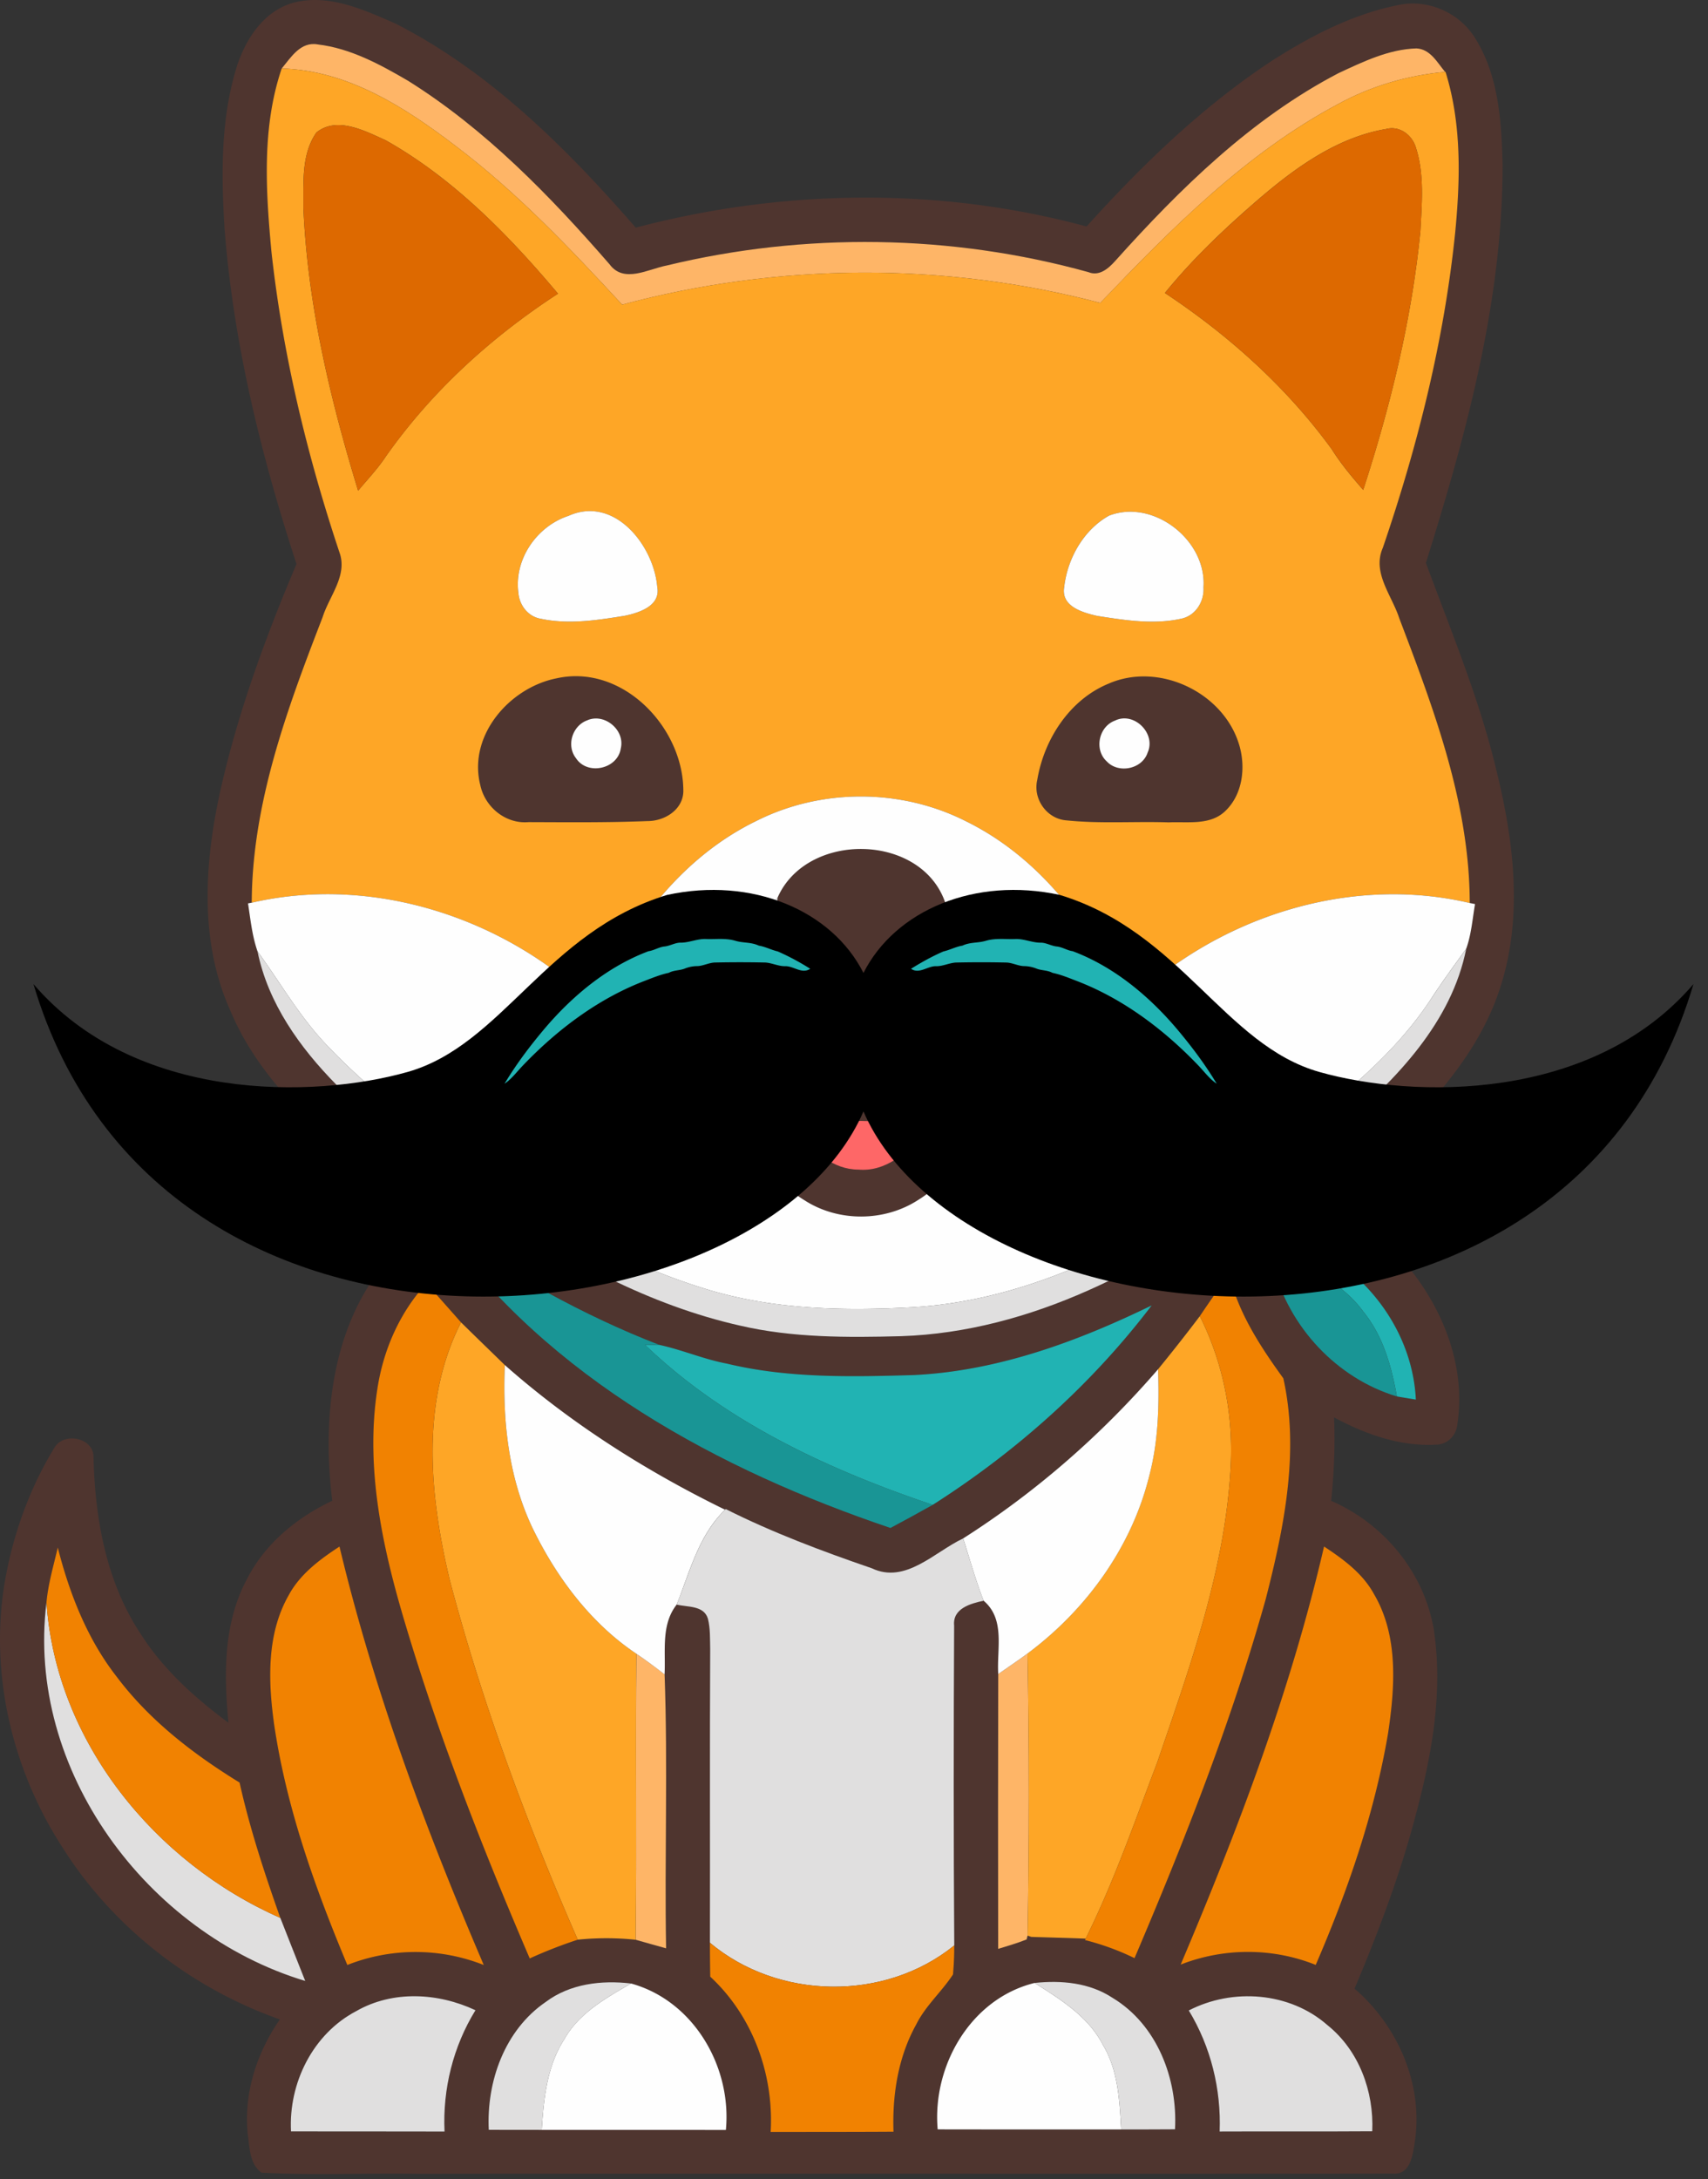 <svg xmlns="http://www.w3.org/2000/svg" width="109" height="139" fill="none"><rect width="100%" height="100%" fill="#333333" stroke="none"/><path fill="#4F352F" d="M15.043 4.472C15.586 2.625 16.76.726 18.718.175c2.243-.594 4.498.444 6.52 1.328 6.04 3.08 10.927 7.959 15.335 13.02 9.354-2.473 19.413-2.612 28.767-.075 3.528-3.908 7.353-7.606 11.752-10.52 2.51-1.613 5.22-3.028 8.165-3.61 1.879-.397 3.892.495 4.887 2.124 1.498 2.394 1.68 5.32 1.748 8.066 0 8.692-2.314 17.17-4.895 25.399 1.574 4.273 3.357 8.533 4.44 12.992 1.133 4.51 1.775 9.366.368 13.893-.793 2.6-2.29 4.926-4.055 6.976-6.422 7.46 2.47 2.592 4.055 4.054.57.456 2.323-.063 1.922.528-1.83 3.055-5.144 4.91-8.553 5.663 2.703 2.894 4.459 6.925 3.817 10.928-.087.666-.65 1.205-1.336 1.213-2.295.13-4.526-.666-6.52-1.74.075 1.776 0 3.555-.186 5.323 3.416 1.478 6.017 4.665 6.575 8.371.647 4.515-.408 9.057-1.648 13.377-.944 3.191-2.14 6.306-3.433 9.37 2.763 2.378 4.396 6.1 3.849 9.758-.131.821-.274 2.145-1.407 2.038-20.75.031-41.495-.012-62.244.015-3.314-.055-6.635.103-9.945-.071-.789-.559-.757-1.629-.888-2.481-.261-2.592.583-5.177 2.05-7.297-5.645-1.99-10.623-5.854-13.833-10.912-3.235-4.962-4.71-11.118-3.722-16.984.519-3.012 1.57-5.957 3.167-8.569.582-1.03 2.516-.654 2.497.599.095 3.916.804 7.95 3.008 11.272 1.439 2.267 3.464 4.082 5.604 5.672-.293-3.084-.329-6.374 1.186-9.172 1.145-2.26 3.178-3.92 5.438-4.99-.698-5.656.043-12.117 4.391-16.23-.396-1.194-.48-2.466-.828-3.667-3.916-3.207-8.07-6.584-10.075-11.388-1.97-4.38-1.65-9.365-.643-13.943 1.11-4.998 2.882-9.822 4.872-14.527-2.276-6.98-4.047-14.174-4.598-21.51-.198-3.338-.234-6.762.721-9.996Zm2.933-.1c-1.276 3.77-1.014 7.817-.65 11.713.718 6.52 2.264 12.933 4.336 19.152.536 1.47-.65 2.786-1.074 4.134-2.255 5.834-4.502 11.875-4.522 18.213-.06.011-.178.031-.238.043.159 1.027.262 2.073.607 3.06.665 3.302 2.699 6.14 5.025 8.502 2.997 3.008 6.449 5.517 9.921 7.947 4.84 3.278 10.1 6.128 15.843 7.424 3.369.784 6.853.765 10.293.674 4.122-.135 8.169-1.245 11.926-2.918 5.882-2.62 11.182-6.381 16.14-10.452 3.524-3.02 7.055-6.639 7.99-11.355.326-.912.397-1.89.56-2.838-.084-.02-.254-.052-.337-.068-.008-6.325-2.28-12.342-4.5-18.169-.467-1.454-1.743-2.901-1.05-4.482 2.232-6.524 3.92-13.259 4.622-20.123.329-3.417.416-6.933-.618-10.246l-.028.004c-.503-.603-.943-1.459-1.831-1.499-1.76.052-3.4.849-4.97 1.578-5.557 2.897-10.1 7.352-14.246 11.974-.436.487-1.022 1.007-1.724.717-8.728-2.417-18.105-2.548-26.904-.42-1.178.222-2.74 1.165-3.651-.083-3.809-4.376-7.907-8.605-12.854-11.7-1.783-1.043-3.678-2.074-5.759-2.32-1.098-.201-1.712.821-2.307 1.539Zm66.652 71.884c-.341.725.614.951 1.106 1.094 3.325.321 6.722-1.086 8.981-3.528-1.684-.864-3.555-1.482-5.47-1.367a55.063 55.063 0 0 0-4.617 3.801ZM28.19 78.341c6.865 9.58 17.686 15.426 28.637 19.128.904-.48 1.804-.975 2.696-1.474 5.338-3.401 10.138-7.678 13.975-12.724-4.756 2.315-9.842 4.186-15.177 4.444-3.983.115-8.03.21-11.93-.73-1.474-.277-2.858-.883-4.32-1.197-4.919-1.898-9.505-4.526-13.88-7.447Zm54.15 1.902c-.36.179-.72.357-1.077.54.998 3.868 4.039 7.134 7.88 8.295.3.052.91.15 1.212.202-.206-4.312-3.1-8.192-7.008-9.917-.336.294-.673.583-1.006.88Zm-5.77 3.714c-.864 1.15-1.76 2.271-2.664 3.385-3.599 4.17-7.792 7.832-12.441 10.793-1.824.856-3.679 2.929-5.83 1.902-3.176-1.09-6.327-2.27-9.327-3.777l-.036.044c-5.05-2.47-9.837-5.502-14.055-9.228-.931-.907-1.866-1.81-2.794-2.722-.733-.833-1.47-1.661-2.208-2.49-1.74 1.895-2.79 4.329-3.15 6.865-.75 5.026.372 10.108 1.815 14.907 2.172 7.266 4.938 14.333 7.927 21.293a29.902 29.902 0 0 1 3.064-1.197 17.955 17.955 0 0 1 3.694.004c.642.186 1.292.364 1.942.547-.1-5.823.115-11.657-.095-17.472.075-1.514-.234-3.175.773-4.455.685.171 1.724.04 1.99.892.162.646.13 1.32.146 1.982-.032 6.23-.004 12.461-.016 18.696 0 .717.008 1.439.02 2.164 2.715 2.517 4.067 6.231 3.856 9.905 2.613-.004 5.225 0 7.84-.016-.079-2.35.294-4.756 1.447-6.833.595-1.197 1.625-2.089 2.35-3.195a19.36 19.36 0 0 0 .08-1.855 1666.67 1666.67 0 0 1-.008-20.396c-.111-1.098 1.046-1.411 1.883-1.59 1.399 1.185.828 3.088.931 4.677-.016 5.843-.012 11.685-.004 17.531.606-.186 1.22-.364 1.815-.602l.064-.246.234.083c1.153.04 2.314.064 3.472.111l-.044.091c1.09.278 2.152.658 3.163 1.154 3.187-7.471 6.171-15.054 8.367-22.882 1.173-4.566 2.172-9.421 1.13-14.106-1.47-2.034-2.866-4.154-3.46-6.635a82.82 82.82 0 0 0-1.871 2.671ZM3.688 98.717c-.27 1.154-.61 2.303-.722 3.489-1.332 10.681 6.413 21.117 16.512 24.158-.527-1.34-1.066-2.68-1.589-4.024-1.003-2.833-1.946-5.695-2.6-8.632-2.945-1.812-5.74-3.956-7.832-6.738-1.887-2.41-3.02-5.308-3.77-8.252Zm14.724 3.06c-1.403 2.478-1.3 5.458-.923 8.189.78 5.327 2.604 10.432 4.677 15.379a11.842 11.842 0 0 1 8.708.004c-3.706-8.653-7.02-17.527-9.208-26.695-1.264.825-2.528 1.764-3.254 3.123Zm66.085-3.127c-2.12 9.172-5.478 18.019-9.152 26.671 2.759-1.078 5.866-1.086 8.62.02 2.046-4.733 3.746-9.659 4.614-14.753.444-2.956.682-6.23-.9-8.91-.72-1.32-1.957-2.22-3.182-3.028Zm-18.47 27.84c-4.083 1.003-6.544 5.296-6.187 9.342 3.904.008 7.808.004 11.712.004 1.141 0 2.287 0 3.432-.007.179-3.219-1.137-6.671-3.983-8.387-1.467-.968-3.266-1.134-4.974-.952Zm-31.202 1.213c-2.62 1.792-3.785 5.074-3.634 8.157 1.125.004 2.251.004 3.38.004 3.917.004 7.837 0 11.753.004.384-4.027-2.053-8.24-6.053-9.342-1.882-.222-3.896.012-5.446 1.177Zm-12.089.583c-2.77 1.451-4.328 4.594-4.165 7.673 3.266.008 6.532-.004 9.798.008-.123-2.715.55-5.422 1.974-7.737-2.383-1.117-5.276-1.28-7.607.056Zm53.128-.04c1.407 2.319 2.07 5.014 1.97 7.721 3.246-.016 6.492.008 9.739-.016.11-2.54-.844-5.152-2.858-6.769-2.406-2.113-6.044-2.386-8.85-.936Z"/><path fill="#4F352F" d="M35.515 43.271c4.241-.943 8.137 3.175 8.094 7.25-.056 1.165-1.225 1.862-2.295 1.854-2.525.103-5.058.076-7.582.068-1.47.127-2.79-.967-3.084-2.382-.78-3.147 1.87-6.195 4.867-6.79Zm1.958 2.68c-.947.34-1.347 1.613-.713 2.417.73 1.118 2.667.69 2.858-.63.28-1.173-1.047-2.275-2.145-1.788ZM70.763 43.604c3.163-1.375 7.202.511 8.272 3.761.492 1.467.31 3.31-.876 4.404-.963.892-2.382.634-3.575.69-2.168-.072-4.344.095-6.5-.127-1.269-.08-2.176-1.356-1.887-2.584.436-2.597 2.07-5.125 4.566-6.144Zm.404 2.358c-1.046.373-1.363 1.855-.535 2.608.753.805 2.267.488 2.608-.566.551-1.217-.868-2.624-2.073-2.042ZM49.63 57.243c1.871-4.214 9.129-4.114 10.682.3.012 2.328-1.755 4.036-3.702 5.003.282.444.567.892.868 1.336 1.316 1.85 3.81 2.556 5.981 2.243 1.46-.333 1.935-1.863 2.3-3.115.471-1.368 2.734-.833 2.631.586-.107 2.779-2.418 5.165-5.16 5.498-.642 2.897-2.034 5.846-4.642 7.455-2.148 1.391-5.085 1.407-7.237.02-2.632-1.601-4.027-4.57-4.69-7.475-2.762-.321-5.092-2.723-5.187-5.521-.092-1.328 2.029-1.935 2.568-.682.428 1.292.856 2.929 2.414 3.246 2.168.285 4.66-.424 5.95-2.291.28-.44.554-.884.828-1.328-2.018-.979-3.897-2.838-3.603-5.275ZM50.959 72.3c.975 1.15 2.208 2.307 3.817 2.307 1.74.159 3.136-1.062 4.154-2.323-2.54-1.034-5.442-1.054-7.97.016Z"/><path fill="#FEB567" d="M17.976 4.372c.595-.717 1.209-1.74 2.307-1.537 2.08.245 3.975 1.276 5.759 2.318 4.946 3.096 9.045 7.325 12.854 11.7.911 1.25 2.473.306 3.65.084 8.8-2.129 18.177-1.998 26.905.42.702.29 1.288-.23 1.724-.717 4.146-4.622 8.688-9.077 14.245-11.974 1.57-.73 3.21-1.526 4.97-1.578.888.04 1.328.896 1.832 1.498-2.386.222-4.717.896-6.822 2.05-5.882 3.13-10.622 7.923-15.184 12.687-9.956-2.628-20.571-2.556-30.512.111-3.337-3.603-6.73-7.186-10.662-10.15-3.226-2.458-6.876-4.805-11.066-4.912Z"/><path fill="#FE6767" d="M50.956 72.3c2.53-1.07 5.43-1.05 7.971-.016-1.018 1.26-2.413 2.481-4.154 2.323-1.609 0-2.841-1.157-3.817-2.307Z"/><path fill="#FEB567" d="M40.613 105.491c.61.424 1.217.852 1.8 1.32.21 5.815-.005 11.649.095 17.472-.65-.183-1.3-.361-1.943-.547.072-6.085-.015-12.165.048-18.245ZM63.704 106.788c.622-.433 1.257-.865 1.871-1.312.107 5.996.103 11.997.004 17.994l-.063.246c-.595.238-1.21.416-1.816.602-.008-5.846-.012-11.688.004-17.53Z"/><path fill="#FEA626" d="M17.975 4.373c4.19.107 7.84 2.453 11.067 4.91 3.932 2.965 7.324 6.548 10.662 10.151 9.94-2.667 20.555-2.739 30.511-.11 4.562-4.765 9.303-9.557 15.185-12.688 2.104-1.154 4.435-1.827 6.821-2.05l.028-.003c1.034 3.313.947 6.829.618 10.245-.701 6.865-2.39 13.6-4.621 20.124-.694 1.581.582 3.028 1.05 4.482 2.22 5.827 4.49 11.844 4.499 18.17-7.809-1.84-16.29.978-21.939 6.551-2.017-4.867-5.398-9.401-10.214-11.768-4.138-2.096-9.231-2.108-13.373-.02-4.843 2.35-8.232 6.909-10.27 11.784-5.656-5.565-14.122-8.37-21.934-6.567.02-6.338 2.267-12.379 4.522-18.213.425-1.348 1.61-2.664 1.075-4.134-2.073-6.219-3.62-12.632-4.337-19.152-.364-3.896-.626-7.943.65-11.712Zm2.22 4.078c-.979 1.395-.817 3.214-.832 4.836.27 6.135 1.704 12.16 3.492 18.014.598-.721 1.252-1.4 1.767-2.184 2.925-4.158 6.738-7.622 10.987-10.384-3.163-3.754-6.694-7.369-11.007-9.79-1.32-.591-3.095-1.546-4.407-.492Zm60.345 4.067c-2.215 1.898-4.356 3.904-6.199 6.171 4.071 2.695 7.761 6.005 10.643 9.96.586.932 1.288 1.776 2.013 2.6 1.744-5.37 3.1-10.891 3.65-16.52.092-1.767.262-3.602-.289-5.315C90.12 8.61 89.316 8 88.456 8.23c-3.02.511-5.625 2.347-7.916 4.289ZM36.28 32.906c-2.022.662-3.489 2.775-3.196 4.92.06.792.635 1.521 1.443 1.648 1.76.369 3.587.091 5.343-.194.912-.19 2.295-.627 2.073-1.831-.214-2.648-2.735-5.859-5.664-4.543Zm34.49-.012c-1.625.908-2.655 2.743-2.858 4.567-.206 1.228 1.186 1.617 2.11 1.827 1.747.277 3.57.559 5.322.186.94-.174 1.514-1.09 1.459-2.01.214-3.008-3.207-5.667-6.033-4.57ZM35.514 43.271c-2.996.595-5.648 3.643-4.867 6.79.293 1.415 1.613 2.509 3.084 2.382 2.524.008 5.057.035 7.582-.068 1.07.008 2.24-.69 2.295-1.855.043-4.074-3.853-8.192-8.094-7.249Zm35.248.333c-2.497 1.019-4.13 3.547-4.566 6.144-.29 1.228.619 2.505 1.887 2.584 2.156.222 4.332.055 6.5.127 1.193-.056 2.612.202 3.575-.69 1.185-1.094 1.368-2.937.876-4.404-1.07-3.25-5.109-5.136-8.272-3.761ZM73.905 87.342a116.12 116.12 0 0 0 2.664-3.385c1.518 3.024 2.176 6.433 1.958 9.806-.38 6.457-2.604 12.6-4.677 18.668-1.44 3.774-2.763 7.61-4.566 11.233-1.158-.047-2.32-.071-3.473-.111l-.233-.083c.099-5.997.103-11.998-.004-17.995 3.741-2.782 6.647-6.781 7.768-11.34.587-2.211.635-4.518.563-6.793ZM29.423 84.353c.927.912 1.863 1.816 2.794 2.724-.15 3.539.23 7.17 1.772 10.404 1.522 3.131 3.702 6.056 6.623 8.01-.064 6.08.024 12.161-.048 18.245a17.955 17.955 0 0 0-3.694-.004c-3.262-7.44-6.096-15.094-8.173-22.957-1.28-5.371-1.866-11.328.726-16.422Z"/><path fill="#DD6900" d="M20.196 8.451c1.311-1.054 3.087-.099 4.407.492 4.312 2.421 7.844 6.036 11.007 9.79-4.249 2.762-8.062 6.226-10.987 10.384-.515.785-1.17 1.463-1.768 2.184-1.788-5.854-3.222-11.879-3.492-18.014.016-1.621-.146-3.44.833-4.836ZM80.542 12.518c2.291-1.942 4.895-3.778 7.915-4.289.86-.23 1.665.38 1.903 1.185.551 1.713.38 3.548.29 5.315-.552 5.629-1.907 11.15-3.651 16.52-.725-.824-1.427-1.668-2.014-2.6-2.881-3.955-6.571-7.265-10.642-9.96 1.843-2.267 3.984-4.273 6.2-6.171Z"/><path fill="#FEFEFE" d="M36.28 32.906c2.929-1.316 5.45 1.895 5.664 4.543.222 1.205-1.162 1.64-2.073 1.83-1.756.286-3.583.564-5.343.195-.809-.127-1.383-.856-1.443-1.649-.293-2.144 1.173-4.257 3.195-4.919ZM70.77 32.895c2.827-1.098 6.247 1.562 6.033 4.57.056.92-.519 1.835-1.458 2.01-1.752.372-3.575.09-5.323-.187-.924-.21-2.315-.598-2.109-1.827.202-1.823 1.233-3.658 2.858-4.566ZM37.473 45.95c1.098-.487 2.426.615 2.144 1.788-.19 1.32-2.128 1.748-2.857.63-.635-.804-.234-2.076.713-2.417ZM71.167 45.962c1.205-.582 2.624.825 2.073 2.042-.34 1.054-1.855 1.371-2.608.567-.828-.754-.51-2.236.535-2.608ZM48.27 52.367c4.142-2.088 9.235-2.077 13.373.02 4.816 2.366 8.197 6.9 10.214 11.768 5.648-5.573 14.13-8.39 21.939-6.552.083.016.253.048.336.068-.162.947-.233 1.926-.558 2.837-.761 1.063-1.538 2.117-2.252 3.215-2.48 3.79-6.151 6.56-9.683 9.302-6.829 5.09-14.566 9.794-23.278 10.357-4.502.254-9.112.167-13.448-1.2-5.823-1.804-11.094-5.019-15.977-8.614-2.838-2.152-5.672-4.348-8.122-6.944-1.704-1.787-2.929-3.951-4.38-5.937-.344-.987-.447-2.033-.606-3.06l.238-.044C23.878 55.78 32.344 58.586 38 64.151c2.038-4.875 5.426-9.433 10.27-11.784Zm1.36 4.876c-1.72 2.48.392 5.533 2.774 6.603-1.288 1.867-3.781 2.576-5.95 2.29-1.557-.316-1.985-1.953-2.413-3.245-.54-1.253-2.66-.646-2.569.681.096 2.799 2.426 5.2 5.189 5.522.662 2.905 2.057 5.874 4.689 7.475 2.152 1.387 5.089 1.371 7.237-.02 2.608-1.61 4-4.558 4.641-7.455 2.743-.333 5.054-2.72 5.161-5.498.103-1.419-2.16-1.954-2.632-.586-.364 1.252-.84 2.782-2.299 3.115-2.172.313-4.665-.392-5.98-2.243 2.215-1.063 4.47-3.913 2.833-6.338-1.553-4.416-8.81-4.515-10.681-.301ZM32.217 87.076c4.217 3.726 9.005 6.758 14.055 9.227-1.689 1.641-2.244 3.944-3.088 6.053-1.007 1.28-.697 2.941-.773 4.455a32.021 32.021 0 0 0-1.8-1.32c-2.92-1.954-5.1-4.879-6.622-8.01-1.542-3.235-1.923-6.865-1.772-10.405ZM61.465 98.135c4.65-2.96 8.843-6.623 12.441-10.793.072 2.275.024 4.582-.562 6.794-1.122 4.558-4.027 8.557-7.769 11.34-.614.448-1.249.88-1.87 1.312-.104-1.59.467-3.492-.932-4.677-.512-1.3-.88-2.648-1.308-3.976ZM40.272 126.526c4 1.102 6.437 5.316 6.052 9.343-3.916-.004-7.836 0-11.752-.004.123-1.99.333-4.071 1.443-5.787.94-1.669 2.656-2.624 4.257-3.552ZM59.84 135.832c-.357-4.046 2.104-8.339 6.186-9.342 1.653 1.051 3.429 2.141 4.356 3.948.98 1.621 1.063 3.555 1.17 5.398-3.904 0-7.809.004-11.713-.004Z"/><path fill="#E0DFDF" d="M52.405 63.846c-2.382-1.07-4.494-4.122-2.774-6.603-.294 2.438 1.585 4.297 3.603 5.276-.274.444-.547.888-.829 1.328ZM60.312 57.544c1.637 2.426-.618 5.276-2.834 6.338a50.693 50.693 0 0 1-.868-1.335c1.947-.968 3.714-2.676 3.702-5.003Z"/><path fill="#E0DFDF" d="M16.435 60.687c1.45 1.986 2.675 4.15 4.38 5.938 2.449 2.596 5.283 4.792 8.12 6.944 4.884 3.595 10.155 6.81 15.978 8.613 4.336 1.367 8.946 1.454 13.448 1.2 8.712-.562 16.45-5.267 23.278-10.356 3.532-2.743 7.202-5.514 9.683-9.303.714-1.098 1.49-2.152 2.252-3.214-.936 4.716-4.467 8.335-7.99 11.355-4.96 4.071-10.259 7.832-16.14 10.452-3.758 1.673-7.805 2.783-11.927 2.918-3.44.09-6.924.11-10.293-.674-5.744-1.296-11.003-4.146-15.843-7.424-3.472-2.43-6.924-4.939-9.92-7.947-2.327-2.362-4.36-5.2-5.026-8.502ZM46.273 96.304l.036-.044c3 1.506 6.151 2.688 9.326 3.778 2.152 1.026 4.007-1.047 5.83-1.903.429 1.328.797 2.675 1.308 3.975-.836.179-1.993.492-1.882 1.59-.036 6.797-.04 13.599.008 20.396-4.428 3.595-11.237 3.484-15.593-.17.012-6.235-.016-12.465.016-18.696-.016-.662.016-1.336-.147-1.982-.265-.852-1.304-.721-1.99-.892.845-2.108 1.4-4.411 3.088-6.052ZM19.479 126.364c-10.1-3.041-17.844-13.477-16.512-24.158.594 8.89 6.92 16.615 14.923 20.135.523 1.343 1.062 2.683 1.589 4.023ZM66.028 126.491c1.708-.183 3.508-.016 4.974.951 2.846 1.716 4.162 5.168 3.984 8.387-1.146.008-2.291.008-3.433.008-.107-1.843-.19-3.777-1.17-5.399-.927-1.807-2.702-2.897-4.355-3.947ZM34.826 127.704c1.55-1.166 3.563-1.4 5.446-1.178-1.601.928-3.317 1.883-4.257 3.552-1.11 1.716-1.32 3.797-1.443 5.787-1.13 0-2.255 0-3.38-.004-.151-3.084 1.014-6.366 3.634-8.157ZM22.737 128.286c2.33-1.336 5.224-1.173 7.606-.055-1.423 2.314-2.097 5.021-1.974 7.737-3.266-.012-6.532 0-9.798-.008-.162-3.08 1.395-6.223 4.166-7.674ZM75.865 128.246c2.806-1.45 6.445-1.177 8.85.936 2.014 1.617 2.97 4.229 2.859 6.77-3.246.023-6.493 0-9.739.015.1-2.707-.563-5.402-1.97-7.721Z"/><path fill="#21B3B3" d="M84.627 76.256a55.062 55.062 0 0 1 4.618-3.8c1.914-.116 3.785.502 5.47 1.367-2.26 2.441-5.657 3.848-8.982 3.527-.492-.142-1.447-.368-1.106-1.094ZM82.341 80.243c.333-.297.67-.586 1.007-.88 3.908 1.724 6.802 5.605 7.008 9.917-.302-.051-.912-.15-1.213-.202-.337-1.91-.876-3.849-2.12-5.383-1.162-1.613-2.954-2.568-4.682-3.452ZM58.322 87.715c5.334-.258 10.42-2.129 15.176-4.444-3.837 5.046-8.637 9.323-13.976 12.724-6.654-2.244-13.25-5.296-18.363-10.215.226.004.686.008.912.008 1.462.314 2.846.92 4.32 1.197 3.9.94 7.947.845 11.93.73Z"/><path fill="#199595" d="M28.19 78.34c4.376 2.922 8.962 5.55 13.88 7.448-.225 0-.685-.004-.91-.008 5.112 4.92 11.708 7.971 18.363 10.215-.892.499-1.792.994-2.696 1.474-10.951-3.702-21.772-9.548-28.637-19.128ZM81.263 80.783c.357-.183.718-.361 1.078-.54 1.728.885 3.52 1.84 4.681 3.453 1.245 1.534 1.784 3.472 2.12 5.383-3.84-1.162-6.88-4.428-7.879-8.296Z"/><path fill="#F18201" d="M76.569 83.957a82.935 82.935 0 0 1 1.87-2.671c.595 2.48 1.99 4.601 3.46 6.635 1.043 4.685.044 9.54-1.129 14.106-2.195 7.828-5.18 15.41-8.367 22.882a16.333 16.333 0 0 0-3.163-1.154l.044-.091c1.803-3.623 3.127-7.459 4.566-11.233 2.073-6.068 4.296-12.211 4.677-18.668.218-3.373-.44-6.782-1.958-9.806ZM27.215 81.864c.737.829 1.474 1.657 2.207 2.49-2.592 5.093-2.005 11.05-.725 16.42 2.077 7.864 4.91 15.518 8.173 22.958a29.894 29.894 0 0 0-3.064 1.196c-2.989-6.96-5.755-14.027-7.927-21.292-1.443-4.8-2.565-9.881-1.816-14.907.361-2.537 1.412-4.97 3.152-6.865ZM3.687 98.717c.75 2.945 1.883 5.843 3.77 8.252 2.092 2.783 4.887 4.927 7.832 6.739.654 2.937 1.597 5.798 2.6 8.632-8.003-3.519-14.329-11.244-14.923-20.135.11-1.185.452-2.334.721-3.488ZM18.412 101.777c.726-1.359 1.99-2.299 3.254-3.123 2.188 9.168 5.502 18.042 9.208 26.694a11.846 11.846 0 0 0-8.708-.003c-2.073-4.947-3.896-10.052-4.677-15.379-.377-2.731-.48-5.712.923-8.189ZM84.497 98.65c1.225.808 2.462 1.708 3.183 3.028 1.581 2.679 1.343 5.953.9 8.91-.868 5.093-2.569 10.02-4.614 14.753-2.755-1.106-5.862-1.098-8.62-.02 3.673-8.653 7.03-17.499 9.151-26.671ZM45.305 123.926c4.356 3.654 11.165 3.765 15.592.17.004.619-.023 1.237-.079 1.855-.725 1.106-1.756 1.998-2.35 3.195-1.154 2.077-1.526 4.483-1.447 6.833-2.616.016-5.228.012-7.84.016.21-3.674-1.142-7.388-3.856-9.905-.012-.725-.02-1.447-.02-2.164Z"/><path fill="#000" fill-rule="evenodd" d="M108.072 62.774c-6.491 7.562-17.906 7.293-23.868 5.608-6.066-1.714-8.854-8.948-16.57-11.295-5.414-1.174-10.511.977-12.53 4.976-2.018-3.998-7.115-6.15-12.53-4.976-7.716 2.347-10.505 9.58-16.571 11.295-5.962 1.685-17.377 1.954-23.867-5.608 8.058 27.2 46.445 23.153 52.968 8.125 6.524 15.028 44.91 19.075 52.968-8.125Z" clip-rule="evenodd"/><path fill="#21B3B3" d="M43.464 60.132c.538-.006 1.067-.263 1.606-.232.622.023 1.248-.072 1.865.113.495.149 1.002.076 1.491.309.41.063.805.277 1.212.37a15.7 15.7 0 0 1 2.068 1.106c-.522.353-1.05-.169-1.58-.166-.43.016-.85-.205-1.279-.233a74.598 74.598 0 0 0-3.243 0c-.383.017-.756.231-1.14.229-.24.004-.48.052-.715.138-.352.154-.72.104-1.07.29-.517.108-1.027.316-1.537.513-2.726 1.043-5.37 2.879-7.811 5.439-.372.395-.727.861-1.133 1.12.78-1.296 1.636-2.414 2.51-3.457 2.047-2.423 4.325-4.113 6.681-4.995.342-.046.669-.265 1.011-.3.358-.032.703-.26 1.064-.244ZM66.382 60.133c-.539-.006-1.068-.263-1.607-.233-.622.023-1.247-.072-1.865.114-.495.148-1.001.075-1.491.308-.409.063-.804.278-1.212.37-.698.302-1.387.681-2.068 1.107.522.353 1.05-.17 1.58-.166.43.016.85-.206 1.28-.233a74.598 74.598 0 0 1 3.242 0c.383.017.756.23 1.14.228.24.005.48.053.715.139.353.154.72.104 1.07.29.517.107 1.027.315 1.537.513 2.726 1.042 5.37 2.878 7.812 5.438.37.396.726.862 1.132 1.12-.78-1.296-1.635-2.413-2.51-3.457-2.047-2.422-4.324-4.112-6.681-4.995-.342-.045-.669-.265-1.01-.3-.358-.031-.704-.26-1.064-.243Z"/></svg>